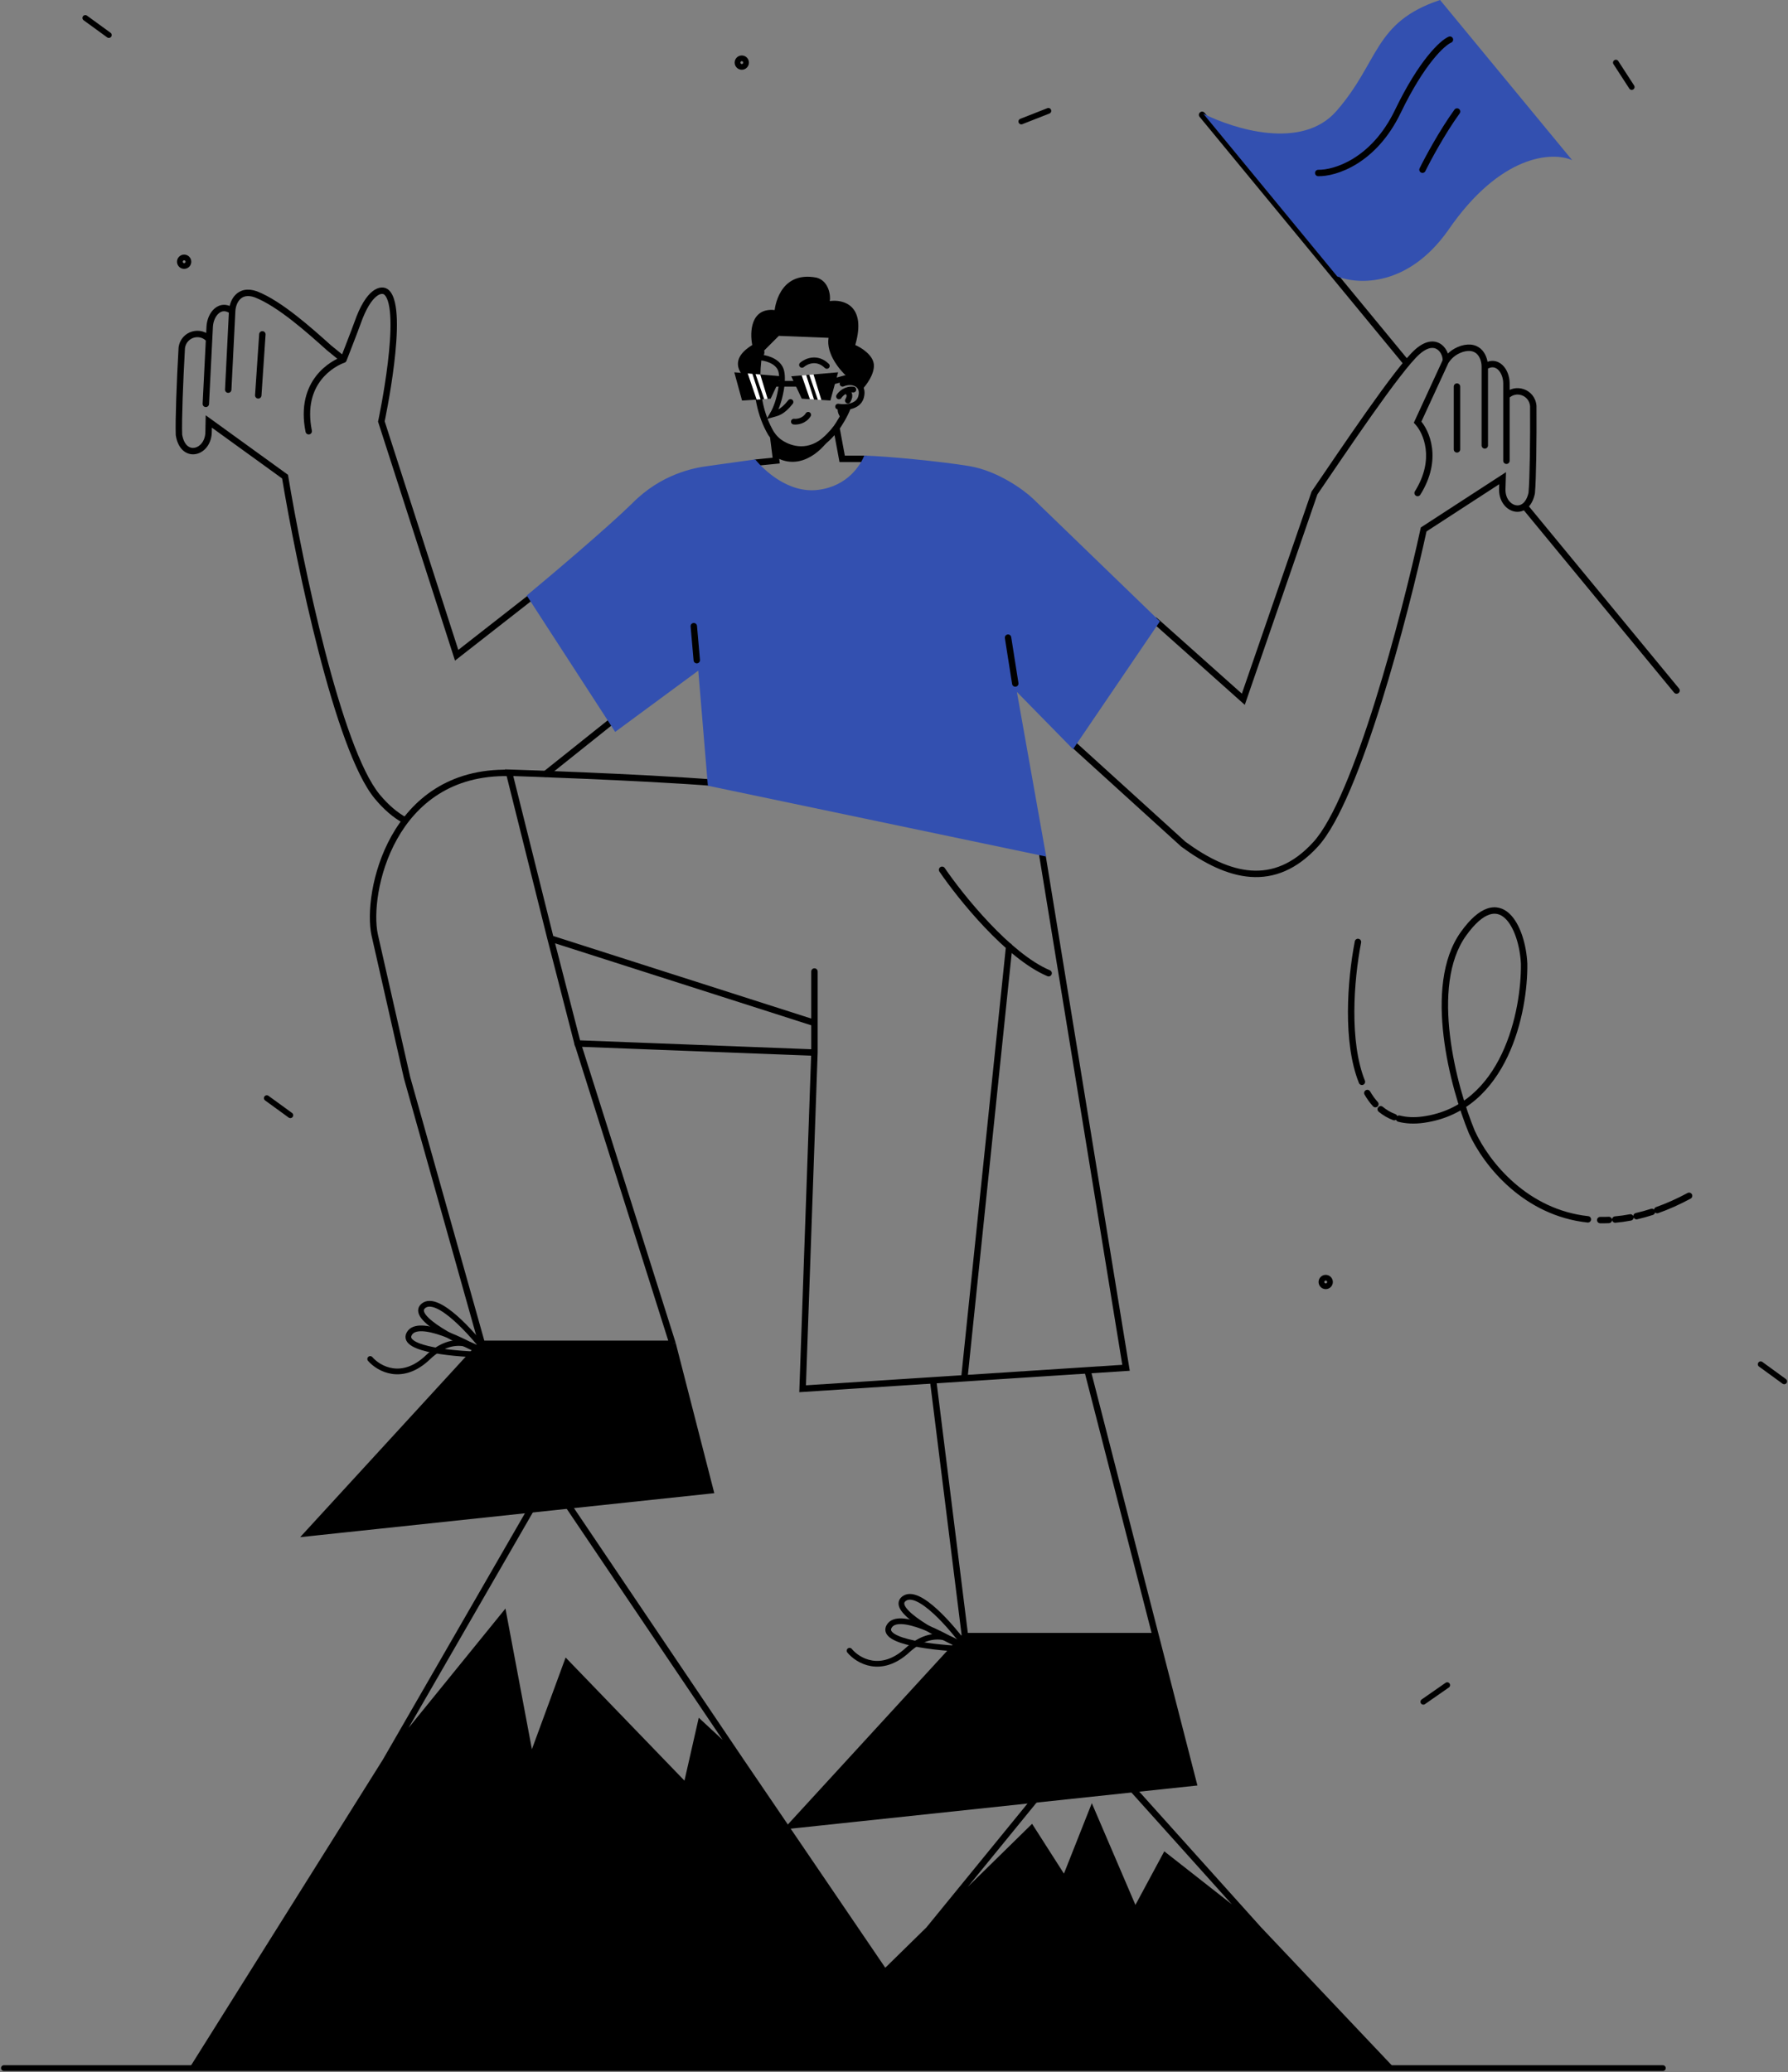<?xml version="1.0" encoding="UTF-8"?> <svg xmlns="http://www.w3.org/2000/svg" width="2500" height="2897" viewBox="0 0 2500 2897" fill="none"><rect x="0" y="0" width="2500" height="2897" fill="#808080" stroke="none"/> <g id="3"> <path id="Oval" fill-rule="evenodd" clip-rule="evenodd" d="M1853.63 1798.42C1856.93 1798.42 1859.61 1795.74 1859.61 1792.44C1859.61 1789.14 1856.93 1786.46 1853.63 1786.46C1850.33 1786.46 1847.65 1789.14 1847.65 1792.44C1847.65 1795.74 1850.33 1798.42 1853.63 1798.42Z" stroke="black" stroke-width="8"></path> <path id="Oval_2" fill-rule="evenodd" clip-rule="evenodd" d="M1037.18 93.511C1040.49 93.511 1043.16 90.835 1043.16 87.535C1043.16 84.234 1040.49 81.558 1037.18 81.558C1033.88 81.558 1031.21 84.234 1031.21 87.535C1031.21 90.835 1033.88 93.511 1037.18 93.511Z" stroke="black" stroke-width="8"></path> <path id="Oval_3" fill-rule="evenodd" clip-rule="evenodd" d="M257.47 371.916C260.771 371.916 263.446 369.24 263.446 365.939C263.446 362.639 260.771 359.963 257.47 359.963C254.169 359.963 251.493 362.639 251.493 365.939C251.493 369.24 254.169 371.916 257.47 371.916Z" stroke="black" stroke-width="8"></path> <path id="Path" d="M2461.79 1907.44L2494.71 1931.39" stroke="black" stroke-width="8" stroke-linecap="round"></path> <path id="Path_2" d="M373.029 1535.37L405.944 1559.3" stroke="black" stroke-width="8" stroke-linecap="round"></path> <path id="Path_3" d="M119.268 25.09L152.182 49.029" stroke="black" stroke-width="8" stroke-linecap="round"></path> <path id="Path_4" d="M2023.51 2356.12L1990.11 2379.38" stroke="black" stroke-width="8" stroke-linecap="round"></path> <path id="Path_5" d="M1427.98 169.882L1465.86 154.999" stroke="black" stroke-width="8" stroke-linecap="round"></path> <path id="Path_6" d="M2259.33 87.534L2281.47 121.684" stroke="black" stroke-width="8" stroke-linecap="round"></path> <path id="Shape" d="M1903.1 1317.85C1903.57 1315.42 1901.98 1313.07 1899.55 1312.6C1897.12 1312.13 1894.76 1313.72 1894.29 1316.15L1903.1 1317.85ZM1900.1 1514.25C1901.02 1516.54 1903.63 1517.66 1905.93 1516.73C1908.23 1515.81 1909.34 1513.2 1908.42 1510.9L1900.1 1514.25ZM2363.82 1675.91C2366 1674.73 2366.81 1672.01 2365.64 1669.83C2364.47 1667.65 2361.75 1666.83 2359.57 1668.01L2363.82 1675.91ZM2315.6 1687.7C2313.27 1688.53 2312.05 1691.09 2312.88 1693.43C2313.71 1695.76 2316.27 1696.98 2318.61 1696.15L2315.6 1687.7ZM1915.71 1525.99C1914.46 1523.84 1911.72 1523.11 1909.58 1524.36C1907.43 1525.6 1906.7 1528.34 1907.95 1530.48L1915.71 1525.99ZM1919.74 1546.79C1921.4 1548.62 1924.24 1548.76 1926.07 1547.09C1927.91 1545.43 1928.04 1542.59 1926.38 1540.76L1919.74 1546.79ZM1933.38 1547.47C1931.48 1545.89 1928.65 1546.16 1927.07 1548.07C1925.49 1549.97 1925.76 1552.8 1927.67 1554.38L1933.38 1547.47ZM1947.85 1566.11C1950.17 1566.98 1952.76 1565.81 1953.63 1563.49C1954.5 1561.17 1953.32 1558.58 1951 1557.71L1947.85 1566.11ZM1957.32 1559.71C1954.92 1559.09 1952.47 1560.53 1951.85 1562.92C1951.22 1565.32 1952.66 1567.77 1955.06 1568.39L1957.32 1559.71ZM1990.26 1565.44L1990.88 1569.88L1990.88 1569.88L1990.26 1565.44ZM2131.04 1347.42L2135.53 1347.36L2135.52 1347.28L2135.52 1347.21L2131.04 1347.42ZM2046.12 1305.77L2042.47 1303.16L2042.47 1303.16L2046.12 1305.77ZM2057.97 1582.88L2053.83 1584.59L2053.86 1584.67L2053.89 1584.75L2057.97 1582.88ZM2219.69 1709.3C2222.15 1709.56 2224.36 1707.78 2224.63 1705.32C2224.89 1702.86 2223.11 1700.65 2220.65 1700.38L2219.69 1709.3ZM2237.53 1701.42C2235.05 1701.38 2233.01 1703.35 2232.97 1705.83C2232.93 1708.3 2234.9 1710.34 2237.38 1710.39L2237.53 1701.42ZM2249.7 1710.22C2252.18 1710.11 2254.09 1708.01 2253.99 1705.54C2253.88 1703.06 2251.78 1701.15 2249.31 1701.26L2249.7 1710.22ZM2258.06 1700.66C2255.6 1700.88 2253.78 1703.06 2254 1705.53C2254.22 1708 2256.4 1709.82 2258.86 1709.6L2258.06 1700.66ZM2280.45 1706.58C2282.89 1706.12 2284.48 1703.77 2284.02 1701.34C2283.56 1698.9 2281.22 1697.3 2278.78 1697.76L2280.45 1706.58ZM2287.2 1696C2284.78 1696.56 2283.27 1698.96 2283.82 1701.38C2284.37 1703.79 2286.78 1705.3 2289.19 1704.75L2287.2 1696ZM2311.04 1698.71C2313.4 1697.95 2314.69 1695.42 2313.93 1693.06C2313.16 1690.71 2310.64 1689.42 2308.28 1690.18L2311.04 1698.71ZM1894.29 1316.15C1889.01 1343.55 1884.79 1378.85 1884.71 1414.34C1884.62 1449.76 1888.64 1485.73 1900.1 1514.25L1908.42 1510.9C1897.58 1483.93 1893.59 1449.28 1893.67 1414.36C1893.76 1379.51 1897.91 1344.77 1903.1 1317.85L1894.29 1316.15ZM2359.57 1668.01C2344.35 1676.19 2329.69 1682.69 2315.6 1687.7L2318.61 1696.15C2333.15 1690.98 2348.23 1684.29 2363.82 1675.91L2359.57 1668.01ZM1907.95 1530.48C1911.39 1536.43 1915.31 1541.91 1919.74 1546.79L1926.38 1540.76C1922.42 1536.4 1918.87 1531.45 1915.71 1525.99L1907.95 1530.48ZM1927.67 1554.38C1933.63 1559.31 1940.34 1563.29 1947.85 1566.11L1951 1557.71C1944.46 1555.26 1938.61 1551.8 1933.38 1547.47L1927.67 1554.38ZM1955.06 1568.39C1965.66 1571.15 1977.57 1571.75 1990.88 1569.88L1989.63 1561C1977.32 1562.73 1966.62 1562.13 1957.32 1559.71L1955.06 1568.39ZM1990.88 1569.88C2050.18 1561.58 2086.63 1522.19 2108.01 1477.08C2129.34 1432.06 2135.95 1380.85 2135.53 1347.36L2126.56 1347.47C2126.97 1379.97 2120.51 1429.75 2099.91 1473.23C2079.34 1516.63 2044.99 1553.25 1989.63 1561L1990.88 1569.88ZM2135.52 1347.21C2134.92 1334.3 2132.51 1320.46 2128.36 1308.09C2124.24 1295.8 2118.26 1284.53 2110.25 1277.18C2102.02 1269.63 2091.58 1266.23 2079.59 1270.25C2068.04 1274.13 2055.68 1284.67 2042.47 1303.16L2049.77 1308.38C2062.57 1290.46 2073.55 1281.74 2082.44 1278.76C2090.88 1275.93 2097.98 1278.09 2104.19 1283.79C2110.62 1289.69 2115.97 1299.34 2119.86 1310.94C2123.72 1322.46 2126 1335.46 2126.56 1347.62L2135.52 1347.21ZM2042.47 1303.16C2015.44 1341 2012.18 1396.22 2018.47 1448.91C2024.79 1501.81 2040.89 1553.28 2053.83 1584.59L2062.11 1581.16C2049.42 1550.46 2033.58 1499.79 2027.38 1447.84C2021.14 1395.69 2024.77 1343.37 2049.77 1308.38L2042.47 1303.16ZM2053.89 1584.75C2075.35 1631.52 2131.39 1699.78 2219.69 1709.3L2220.65 1700.38C2136.64 1691.33 2082.75 1626.14 2062.05 1581.01L2053.89 1584.75ZM2237.38 1710.39C2241.43 1710.46 2245.53 1710.4 2249.7 1710.22L2249.31 1701.26C2245.32 1701.43 2241.39 1701.49 2237.53 1701.42L2237.38 1710.39ZM2258.86 1709.6C2265.91 1708.97 2273.09 1707.97 2280.45 1706.58L2278.78 1697.76C2271.7 1699.11 2264.81 1700.06 2258.06 1700.66L2258.86 1709.6ZM2289.19 1704.75C2296.34 1703.12 2303.62 1701.12 2311.04 1698.71L2308.28 1690.18C2301.11 1692.5 2294.08 1694.43 2287.2 1696L2289.19 1704.75Z" fill="black"></path> <path id="Path_7" d="M539.169 2462.52L270.744 2890.47H1942.48L1760.08 2697.84L1629.34 2595.26L1587.11 2673.71L1526.76 2532.91L1488.54 2629.46L1442.29 2557.05L1298.66 2697.84L1237.12 2758.19L1035.99 2462.52L979.662 2410.22L959.55 2498.72L792.6 2325.75L742.319 2462.52L704.102 2259.37L539.169 2462.52Z" fill="black"></path> <path id="Shape_2" d="M270.744 2890.47L266.945 2888.08L262.638 2894.95H270.744V2890.47ZM1942.48 2890.47V2894.95H1952.9L1945.73 2887.38L1942.48 2890.47ZM704.102 2259.37L708.509 2258.54L706.72 2249.03L700.621 2256.54L704.102 2259.37ZM742.319 2462.52L737.912 2463.35L740.918 2479.33L746.528 2464.07L742.319 2462.52ZM792.6 2325.75L795.826 2322.63L790.859 2317.49L788.391 2324.2L792.6 2325.75ZM959.55 2498.72L956.324 2501.83L962.085 2507.8L963.923 2499.71L959.55 2498.72ZM979.662 2410.22L982.714 2406.93L977.014 2401.64L975.29 2409.23L979.662 2410.22ZM1237.12 2758.19L1233.41 2760.71L1236.43 2765.15L1240.26 2761.39L1237.12 2758.19ZM1629.34 2595.26L1632.11 2591.74L1627.91 2588.45L1625.39 2593.14L1629.34 2595.26ZM1587.11 2673.71L1582.98 2675.47L1586.65 2684.02L1591.05 2675.83L1587.11 2673.71ZM1526.76 2532.91L1530.88 2531.14L1526.59 2521.14L1522.59 2531.26L1526.76 2532.91ZM1488.54 2629.46L1484.76 2631.87L1489.48 2639.26L1492.71 2631.11L1488.54 2629.46ZM1442.29 2557.05L1446.06 2554.63L1443.09 2549.98L1439.15 2553.84L1442.29 2557.05ZM535.37 2460.14L266.945 2888.08L274.543 2892.85L542.968 2464.9L535.37 2460.14ZM270.744 2894.95H1942.48V2885.98H270.744V2894.95ZM1945.73 2887.38L1763.33 2694.76L1756.82 2700.93L1939.22 2893.55L1945.73 2887.38ZM542.651 2465.34L707.583 2262.19L700.621 2256.54L535.688 2459.69L542.651 2465.34ZM699.695 2260.2L737.912 2463.35L746.726 2461.69L708.509 2258.54L699.695 2260.2ZM746.528 2464.07L796.809 2327.29L788.391 2324.2L738.111 2460.97L746.528 2464.07ZM789.373 2328.86L956.324 2501.83L962.777 2495.6L795.826 2322.63L789.373 2328.86ZM963.923 2499.71L984.035 2411.21L975.29 2409.23L955.178 2497.72L963.923 2499.71ZM976.611 2413.51L1032.93 2465.8L1039.04 2459.23L982.714 2406.93L976.611 2413.51ZM543.054 2464.76L750.789 2104.58L743.02 2100.1L535.285 2460.28L543.054 2464.76ZM1032.28 2465.04L1233.41 2760.71L1240.83 2755.67L1039.69 2460L1032.28 2465.04ZM1240.26 2761.39L1301.8 2701.04L1295.53 2694.64L1233.98 2754.99L1240.26 2761.39ZM1039.7 2460.01L796.317 2099.37L788.883 2104.39L1032.27 2465.03L1039.7 2460.01ZM1762.85 2694.32L1632.11 2591.74L1626.57 2598.79L1757.31 2701.37L1762.85 2694.32ZM1625.39 2593.14L1583.16 2671.58L1591.05 2675.83L1633.29 2597.39L1625.39 2593.14ZM1591.23 2671.94L1530.88 2531.14L1522.64 2534.68L1582.98 2675.47L1591.23 2671.94ZM1522.59 2531.26L1484.37 2627.81L1492.71 2631.11L1530.93 2534.56L1522.59 2531.26ZM1492.32 2627.04L1446.06 2554.63L1438.51 2559.46L1484.76 2631.87L1492.32 2627.04ZM1439.15 2553.84L1295.53 2694.64L1301.8 2701.05L1445.43 2560.25L1439.15 2553.84ZM1763.41 2694.85L1552.07 2459.52L1545.4 2465.51L1756.74 2700.84L1763.41 2694.85ZM1302.14 2700.68L1464.66 2501.55L1457.71 2495.88L1295.19 2695.01L1302.14 2700.68Z" fill="black"></path> <path id="Path_8" d="M5.428 2891.55H2325.05" stroke="black" stroke-width="8" stroke-linecap="round"></path> <path id="Shape_3" d="M1073.97 462.579C1074.84 460.261 1073.67 457.674 1071.36 456.801C1069.04 455.928 1066.45 457.099 1065.58 459.417L1073.97 462.579ZM1077.92 605.711L1074.05 607.97L1074.1 608.06L1074.16 608.148L1077.92 605.711ZM1077.51 612.793C1079.05 614.727 1081.87 615.041 1083.81 613.494C1085.74 611.948 1086.06 609.126 1084.51 607.192L1077.51 612.793ZM1165.81 595.573C1164.38 597.597 1164.86 600.395 1166.89 601.823C1168.91 603.25 1171.71 602.766 1173.14 600.743L1165.81 595.573ZM1189.14 571.654C1190.01 569.333 1188.83 566.75 1186.51 565.884C1184.19 565.018 1181.61 566.197 1180.74 568.517L1189.14 571.654ZM1173.1 600.796C1174.55 598.793 1174.11 595.988 1172.11 594.531C1170.11 593.075 1167.3 593.518 1165.84 595.521L1173.1 600.796ZM1147.67 619.868L1150.16 623.595L1150.16 623.595L1147.67 619.868ZM1089.05 617.88L1091.77 614.315L1091.76 614.313L1089.05 617.88ZM1084.51 607.187C1082.96 605.255 1080.13 604.944 1078.2 606.494C1076.27 608.043 1075.96 610.865 1077.51 612.797L1084.51 607.187ZM1173.88 597.339C1173.43 594.904 1171.09 593.297 1168.65 593.749C1166.22 594.201 1164.61 596.542 1165.06 598.977L1173.88 597.339ZM1177.53 641.575L1173.12 642.394L1173.8 646.059H1177.53V641.575ZM1209.81 646.059C1212.28 646.059 1214.29 644.052 1214.29 641.575C1214.29 639.098 1212.28 637.091 1209.81 637.091V646.059ZM1085.46 609.43C1085.15 606.973 1082.9 605.233 1080.45 605.543C1077.99 605.854 1076.25 608.097 1076.56 610.554L1085.46 609.43ZM1085.3 643.983L1085.75 648.445L1090.33 647.987L1089.75 643.421L1085.3 643.983ZM1055.95 642.411C1053.49 642.658 1051.69 644.855 1051.94 647.319C1052.18 649.784 1054.38 651.582 1056.85 651.335L1055.95 642.411ZM1065.58 459.417C1060.41 473.128 1054.74 496.759 1054.21 523.621C1053.67 550.491 1058.28 580.938 1074.05 607.97L1081.8 603.451C1067.12 578.28 1062.66 549.613 1063.17 523.799C1063.68 497.977 1069.16 475.354 1073.97 462.579L1065.58 459.417ZM1074.16 608.148C1075.23 609.797 1076.35 611.344 1077.51 612.793L1084.51 607.192C1083.54 605.976 1082.59 604.671 1081.69 603.273L1074.16 608.148ZM1173.14 600.743C1176.73 595.654 1185.03 582.678 1189.14 571.654L1180.74 568.517C1177.03 578.452 1169.26 590.68 1165.81 595.573L1173.14 600.743ZM1165.84 595.521C1160.9 602.325 1151.89 611.649 1145.17 616.141L1150.16 623.595C1157.98 618.365 1167.71 608.204 1173.1 600.796L1165.84 595.521ZM1145.17 616.14C1121.55 631.944 1099.07 619.886 1091.77 614.315L1086.33 621.445C1094.72 627.852 1121.7 642.634 1150.16 623.595L1145.17 616.14ZM1091.76 614.313C1089.22 612.376 1086.78 610.024 1084.51 607.187L1077.51 612.797C1080.23 616.195 1083.2 619.061 1086.33 621.447L1091.76 614.313ZM1165.06 598.977L1173.12 642.394L1181.94 640.757L1173.88 597.339L1165.06 598.977ZM1177.53 646.059H1209.81V637.091H1177.53V646.059ZM1076.56 610.554L1080.85 644.545L1089.75 643.421L1085.46 609.43L1076.56 610.554ZM1084.85 639.521L1055.95 642.411L1056.85 651.335L1085.75 648.445L1084.85 639.521Z" fill="black"></path> <path id="Path_9" d="M1162.35 609.028C1133.26 636.165 1095.21 623.249 1081.22 612.873L1085.08 639.451C1120.88 659.313 1152.44 627.095 1162.35 609.028Z" fill="black"></path> <path id="Path_10" d="M1171.84 568.5C1180.72 570.036 1199.54 569.595 1203.8 555.544C1209.12 537.981 1192.86 530.351 1178.04 536.541" stroke="black" stroke-width="8" stroke-linecap="round"></path> <path id="Path_11" d="M1061.5 499.805C1068.59 499.805 1086.24 503.554 1091.5 516.308C1096.77 529.062 1090.6 562.061 1080.48 579.269C1085.8 577.751 1093.64 576.992 1105.28 562.061" stroke="black" stroke-width="8" stroke-linecap="round"></path> <path id="Path_12" d="M1121.35 510.17C1127.21 505.065 1142.34 498.203 1156.07 511.601" stroke="black" stroke-width="8" stroke-linecap="round"></path> <path id="Path_13" d="M1109.98 589.508C1114.3 590.054 1124.37 588.912 1130 579.974" stroke="black" stroke-width="8" stroke-linecap="round"></path> <path id="Path_14" d="M1173.11 554.254C1175.42 550.55 1182.64 543.454 1193.14 544.713" stroke="black" stroke-width="8" stroke-linecap="round"></path> <path id="Path_15" d="M1183.15 547.117C1185.97 548.045 1190.4 551.929 1185.5 560.051" stroke="black" stroke-width="8" stroke-linecap="round"></path> <path id="Path_16" d="M1051.83 482.395C1011.76 506.862 1040.98 532.104 1059.85 540.371C1058.16 527.368 1061.46 503.587 1061.46 502.382C1069.17 498.722 1069.33 492.669 1068.44 490.101L1088.94 469.603L1158.48 472.361C1154.83 494.902 1174.96 518.357 1184.03 526.223C1179.7 529.835 1181.14 535.616 1181.14 534.412C1197.9 529.21 1204.18 539.147 1205.22 544.767C1211.16 538.746 1222.81 523.333 1221.85 509.848C1220.88 496.362 1204.1 485.926 1195.84 482.395C1212.02 426.525 1178.82 418.176 1160.19 420.986C1161.63 414.002 1159.24 393.051 1141.89 388.235C1087.46 377.638 1083.14 434.712 1083.14 433.508C1049.42 430.039 1048.22 464.654 1051.83 482.395Z" fill="black"></path> <path id="Path_17" d="M1176.82 585.705C1170.46 578.384 1170.8 571.898 1171.76 569.57H1185.48L1176.82 585.705Z" fill="black"></path> <path id="Path_18" d="M1171.84 520.557L1106.34 526.095L1121.03 557.402L1161.01 560.051L1171.84 520.557Z" fill="black"></path> <path id="Path_19" d="M1127.18 524.329L1120.94 524.862L1132.43 558.157L1138.17 558.589L1127.18 524.329Z" fill="white"></path> <path id="Path_20" d="M1137.45 523.456L1131.5 523.968L1143.53 558.897L1148.41 559.248L1137.45 523.456Z" fill="white"></path> <path id="Path_21" d="M1026.71 520.557L1092.22 526.095L1077.53 557.402L1037.55 560.051L1026.71 520.557Z" fill="black"></path> <path id="Path_22" d="M1052.04 522.732L1045.47 522.057L1057.95 558.69L1063.48 558.32L1052.04 522.732Z" fill="white"></path> <path id="Path_23" d="M1062.99 523.618L1056.4 523.084L1068.52 558.008L1073.33 557.683L1062.99 523.618Z" fill="white"></path> <path id="Path_24" d="M1084.34 536.578H1115.4" stroke="black" stroke-width="8"></path> <path id="Path_25" d="M1163.56 533.689L1188.61 526.945" stroke="black" stroke-width="8"></path> <path id="Shape_4" d="M1503.25 1036.88C1501.42 1035.21 1498.58 1035.35 1496.91 1037.18C1495.25 1039.02 1495.39 1041.85 1497.22 1043.52L1503.25 1036.88ZM1654.65 1180.4L1651.64 1183.72L1651.81 1183.88L1652 1184.01L1654.65 1180.4ZM1990.59 740.264L1988.15 736.504L1986.6 737.509L1986.21 739.311L1990.59 740.264ZM2100.96 668.576L2105.45 668.716L2105.71 660.144L2098.52 664.815L2100.96 668.576ZM2100.54 682.234L2105.01 682.507L2105.02 682.44L2105.02 682.374L2100.54 682.234ZM2141.67 689.326L2146.06 690.245L2146.11 689.99L2146.14 689.73L2141.67 689.326ZM2143.84 567.606L2148.33 567.578L2148.33 567.393L2148.31 567.208L2143.84 567.606ZM2103.05 550.82C2101.36 552.626 2101.45 555.464 2103.25 557.158C2105.06 558.853 2107.9 558.764 2109.59 556.958L2103.05 550.82ZM2101.84 553.889C2101.84 556.366 2103.85 558.373 2106.32 558.373C2108.8 558.373 2110.81 556.366 2110.81 553.889H2101.84ZM2073.56 509.016C2071.5 510.39 2070.95 513.175 2072.32 515.235C2073.7 517.295 2076.48 517.851 2078.54 516.477L2073.56 509.016ZM2110.81 553.889C2110.81 551.412 2108.8 549.405 2106.32 549.405C2103.85 549.405 2101.84 551.412 2101.84 553.889H2110.81ZM2101.84 644.213C2101.84 646.69 2103.85 648.697 2106.32 648.697C2108.8 648.697 2110.81 646.69 2110.81 644.213H2101.84ZM2071.57 512.747C2071.57 515.223 2073.58 517.231 2076.05 517.231C2078.53 517.231 2080.54 515.223 2080.54 512.747H2071.57ZM2044.16 487.724L2042.9 483.42L2042.82 483.444L2042.74 483.47L2044.16 487.724ZM2017.61 502.661C2016.22 504.713 2016.76 507.501 2018.81 508.888C2020.86 510.276 2023.65 509.737 2025.04 507.686L2017.61 502.661ZM2080.54 512.747C2080.54 510.27 2078.53 508.262 2076.05 508.262C2073.58 508.262 2071.57 510.27 2071.57 512.747H2080.54ZM2071.57 622.766C2071.57 625.242 2073.58 627.25 2076.05 627.25C2078.53 627.25 2080.54 625.242 2080.54 622.766H2071.57ZM2016.92 504.302C2016.44 506.732 2018.02 509.091 2020.45 509.573C2022.88 510.054 2025.24 508.474 2025.72 506.045L2016.92 504.302ZM1982.13 491.575L1985.07 494.962L1985.07 494.961L1982.13 491.575ZM1837.91 689.326L1834.21 686.794L1833.87 687.293L1833.67 687.864L1837.91 689.326ZM1738.43 977.678L1735.44 981.025L1740.47 985.508L1742.67 979.141L1738.43 977.678ZM1618.06 864.328C1616.21 862.68 1613.38 862.842 1611.73 864.69C1610.08 866.539 1610.24 869.373 1612.09 871.022L1618.06 864.328ZM2025.39 507.05C2026.43 504.801 2025.45 502.138 2023.2 501.101C2020.95 500.064 2018.29 501.048 2017.25 503.297L2025.39 507.05ZM1982.13 590.224L1978.06 588.347L1976.8 591.07L1978.84 593.27L1982.13 590.224ZM1978.33 686.95C1977.01 689.05 1977.65 691.817 1979.75 693.129C1981.85 694.441 1984.62 693.803 1985.93 691.702L1978.33 686.95ZM2041.64 540.476C2041.64 538 2039.63 535.992 2037.15 535.992C2034.67 535.992 2032.67 538 2032.67 540.476H2041.64ZM2032.67 628.291C2032.67 630.768 2034.67 632.776 2037.15 632.776C2039.63 632.776 2041.64 630.768 2041.64 628.291H2032.67ZM1497.22 1043.52L1651.64 1183.72L1657.67 1177.08L1503.25 1036.88L1497.22 1043.52ZM1652 1184.01C1683.72 1207.29 1716.27 1223.78 1748.63 1226.06C1781.3 1228.36 1813.09 1216.12 1842.91 1183.42L1836.28 1177.38C1808.04 1208.35 1778.81 1219.19 1749.26 1217.11C1719.39 1215.01 1688.5 1199.67 1657.3 1176.78L1652 1184.01ZM1842.91 1183.42C1857.97 1166.9 1873.27 1138.33 1888.13 1103.42C1903.05 1068.37 1917.71 1026.46 1931.34 982.858C1958.62 895.65 1981.88 801.402 1994.97 741.218L1986.21 739.311C1973.16 799.304 1949.96 893.285 1922.78 980.181C1909.19 1023.63 1894.64 1065.24 1879.88 1099.91C1865.07 1134.71 1850.25 1162.06 1836.28 1177.38L1842.91 1183.42ZM1993.04 744.025L2103.41 672.337L2098.52 664.815L1988.15 736.504L1993.04 744.025ZM2096.48 668.436L2096.05 682.094L2105.02 682.374L2105.45 668.716L2096.48 668.436ZM2096.06 681.962C2095.03 698.978 2104.45 711.928 2116.52 714.952C2122.6 716.476 2129.11 715.352 2134.59 711.077C2140.01 706.853 2144.05 699.86 2146.06 690.245L2137.28 688.407C2135.57 696.596 2132.36 701.442 2129.08 704.005C2125.86 706.518 2122.2 707.13 2118.7 706.253C2111.6 704.475 2104.19 696.075 2105.01 682.507L2096.06 681.962ZM2146.14 689.73C2147.92 669.986 2148.63 614.887 2148.33 567.578L2139.36 567.635C2139.66 615.041 2138.94 669.69 2137.2 688.923L2146.14 689.73ZM2148.31 567.208C2146.21 543.603 2118.11 534.775 2103.05 550.82L2109.59 556.958C2119.37 546.536 2137.96 552.146 2139.38 568.005L2148.31 567.208ZM2110.81 553.889V536.235H2101.84V553.889H2110.81ZM2110.81 536.235C2110.81 526.311 2107.16 516.302 2100.59 510.226C2097.25 507.133 2093.07 505.006 2088.26 504.649C2083.46 504.293 2078.47 505.745 2073.56 509.016L2078.54 516.477C2082.11 514.095 2085.15 513.412 2087.6 513.594C2090.06 513.776 2092.39 514.861 2094.5 516.809C2098.83 520.815 2101.84 528.204 2101.84 536.235H2110.81ZM2101.84 553.889V644.213H2110.81V553.889H2101.84ZM2080.54 512.747C2080.54 505.688 2078.46 496.445 2072.55 489.809C2069.53 486.419 2065.53 483.744 2060.45 482.491C2055.4 481.246 2049.55 481.474 2042.9 483.42L2045.42 492.028C2050.9 490.424 2055.1 490.411 2058.3 491.2C2061.47 491.981 2063.93 493.614 2065.85 495.773C2069.83 500.235 2071.57 507.053 2071.57 512.747H2080.54ZM2042.74 483.47C2029.1 488.019 2022.28 495.75 2017.61 502.661L2025.04 507.686C2028.99 501.835 2034.37 495.714 2045.58 491.978L2042.74 483.47ZM2071.57 512.747V622.766H2080.54V512.747H2071.57ZM2025.72 506.045C2026.48 502.197 2025.79 497.584 2024.14 493.389C2022.47 489.133 2019.61 484.81 2015.48 481.724C2011.27 478.573 2005.85 476.811 1999.48 477.685C1993.22 478.545 1986.44 481.892 1979.19 488.189L1985.07 494.961C1991.48 489.392 1996.71 487.119 2000.7 486.57C2004.59 486.037 2007.67 487.078 2010.11 488.906C2012.64 490.799 2014.6 493.633 2015.8 496.674C2017.02 499.777 2017.26 502.604 2016.92 504.302L2025.72 506.045ZM1979.19 488.188C1972.07 494.366 1961.84 506.479 1950.09 521.692C1938.25 537.01 1924.63 555.789 1910.68 575.555C1882.77 615.08 1853.41 658.733 1834.21 686.794L1841.61 691.858C1860.87 663.712 1890.15 620.181 1918 580.728C1931.93 561.004 1945.46 542.345 1957.19 527.176C1968.99 511.9 1978.72 500.475 1985.07 494.962L1979.19 488.188ZM1833.67 687.864L1734.19 976.216L1742.67 979.141L1842.15 690.789L1833.67 687.864ZM1741.41 974.331L1618.06 864.328L1612.09 871.022L1735.44 981.025L1741.41 974.331ZM2017.25 503.297L1978.06 588.347L1986.2 592.101L2025.39 507.05L2017.25 503.297ZM1978.84 593.27C1989.94 605.271 2006.71 641.526 1978.33 686.95L1985.93 691.702C2016.7 642.463 1998.96 601.803 1985.42 587.178L1978.84 593.27ZM2032.67 540.476V628.291H2041.64V540.476H2032.67Z" fill="black"></path> <path id="Shape_5" d="M877.54 996.373C879.475 994.827 879.791 992.005 878.245 990.07C876.699 988.135 873.878 987.819 871.943 989.365L877.54 996.373ZM760.553 1078.33C758.617 1079.88 758.302 1082.7 759.847 1084.63C761.393 1086.57 764.214 1086.88 766.15 1085.34L760.553 1078.33ZM288.903 477.37C290.506 479.258 293.336 479.489 295.224 477.886C297.112 476.283 297.343 473.453 295.74 471.565L288.903 477.37ZM254.153 486.287L249.712 485.664L249.686 485.848L249.675 486.034L254.153 486.287ZM250.227 607.963L245.746 608.142L245.756 608.403L245.797 608.661L250.227 607.963ZM291.657 602.942L287.174 602.853L287.172 602.921L287.173 602.99L291.657 602.942ZM291.926 589.279L294.554 585.646L287.611 580.623L287.443 589.191L291.926 589.279ZM398.555 666.41L402.979 665.678L402.678 663.858L401.183 662.777L398.555 666.41ZM527.297 1113.56L523.836 1116.41L523.836 1116.41L527.297 1113.56ZM563.814 1150.86C565.981 1152.06 568.71 1151.27 569.909 1149.11C571.108 1146.94 570.324 1144.21 568.157 1143.01L563.814 1150.86ZM287.843 474.243C287.719 476.716 289.624 478.822 292.097 478.946C294.571 479.07 296.676 477.165 296.801 474.692L287.843 474.243ZM293.206 456.836L288.728 456.611L288.728 456.611L293.206 456.836ZM321.945 438.496C323.934 439.971 326.742 439.555 328.218 437.566C329.694 435.578 329.278 432.769 327.289 431.293L321.945 438.496ZM296.801 474.692C296.925 472.219 295.02 470.113 292.547 469.989C290.073 469.864 287.967 471.769 287.843 474.242L296.801 474.692ZM283.314 564.453C283.19 566.927 285.094 569.033 287.568 569.157C290.041 569.281 292.147 567.376 292.271 564.903L283.314 564.453ZM320.138 434.67C320.014 437.143 321.919 439.249 324.392 439.373C326.866 439.497 328.971 437.593 329.095 435.119L320.138 434.67ZM357.718 411.503L359.347 407.325L359.27 407.295L359.191 407.268L357.718 411.503ZM459.969 486.287L456.976 489.626L457.054 489.696L457.136 489.763L459.969 486.287ZM477.435 506.304C479.355 507.868 482.18 507.58 483.744 505.66C485.309 503.74 485.021 500.915 483.101 499.351L477.435 506.304ZM329.095 435.119C329.22 432.646 327.315 430.54 324.842 430.416C322.368 430.292 320.262 432.196 320.138 434.67L329.095 435.119ZM314.622 544.55C314.498 547.023 316.403 549.129 318.876 549.253C321.35 549.377 323.456 547.473 323.58 544.999L314.622 544.55ZM772.559 817.076C774.51 815.55 774.856 812.732 773.33 810.781C771.805 808.83 768.987 808.484 767.036 810.009L772.559 817.076ZM638.497 916.167L634.228 917.542L636.197 923.655L641.258 919.7L638.497 916.167ZM533.217 589.279L528.831 588.342L528.581 589.514L528.948 590.654L533.217 589.279ZM540.728 408.955L537.622 412.189L537.622 412.19L540.728 408.955ZM499.82 451.758L495.585 450.283L495.584 450.285L499.82 451.758ZM476.089 501.201C475.191 503.509 476.334 506.108 478.642 507.006C480.95 507.904 483.549 506.761 484.447 504.453L476.089 501.201ZM481.724 507.069C484.066 506.265 485.313 503.714 484.51 501.371C483.706 499.029 481.155 497.782 478.812 498.586L481.724 507.069ZM427.252 603.823C427.739 606.251 430.103 607.825 432.531 607.338C434.959 606.851 436.533 604.488 436.046 602.06L427.252 603.823ZM371.323 467.8C371.489 465.329 369.621 463.191 367.15 463.025C364.679 462.858 362.541 464.726 362.375 467.197L371.323 467.8ZM356.629 552.483C356.463 554.954 358.331 557.092 360.802 557.259C363.273 557.425 365.411 555.557 365.577 553.086L356.629 552.483ZM871.943 989.365L760.553 1078.33L766.15 1085.34L877.54 996.373L871.943 989.365ZM295.74 471.565C281.497 454.789 253.002 462.193 249.712 485.664L258.594 486.909C260.804 471.141 279.649 466.469 288.903 477.37L295.74 471.565ZM249.675 486.034C247.006 533.268 244.952 588.333 245.746 608.142L254.707 607.783C253.934 588.487 255.954 533.873 258.63 486.54L249.675 486.034ZM245.797 608.661C247.327 618.365 251.007 625.551 256.204 630.041C261.463 634.585 267.91 636.034 274.06 634.817C286.266 632.402 296.324 619.939 296.141 602.893L287.173 602.99C287.319 616.583 279.494 624.599 272.319 626.019C268.778 626.72 265.16 625.926 262.068 623.255C258.914 620.53 255.959 615.529 254.656 607.265L245.797 608.661ZM296.141 603.03L296.41 589.367L287.443 589.191L287.174 602.853L296.141 603.03ZM289.298 592.912L395.927 670.043L401.183 662.777L294.554 585.646L289.298 592.912ZM394.131 667.142C404.189 727.908 422.703 823.202 445.571 911.667C457.004 955.896 469.544 998.492 482.683 1034.24C495.772 1069.86 509.622 1099.16 523.836 1116.41L530.759 1110.71C517.579 1094.71 504.15 1066.65 491.101 1031.15C478.103 995.783 465.648 953.499 454.254 909.422C431.468 821.274 413.005 726.25 402.979 665.678L394.131 667.142ZM523.836 1116.41C536.554 1131.85 549.912 1143.16 563.814 1150.86L568.157 1143.01C555.4 1135.95 542.884 1125.43 530.758 1110.71L523.836 1116.41ZM296.801 474.692L297.685 457.061L288.728 456.611L287.843 474.243L296.801 474.692ZM297.685 457.061C298.088 449.04 301.463 441.811 305.988 438.027C308.189 436.187 310.571 435.22 313.038 435.161C315.499 435.102 318.496 435.937 321.945 438.496L327.289 431.293C322.554 427.78 317.645 426.08 312.824 426.195C308.008 426.31 303.728 428.226 300.235 431.147C293.372 436.887 289.225 446.7 288.728 456.611L297.685 457.061ZM287.843 474.242L283.314 564.453L292.271 564.903L296.801 474.692L287.843 474.242ZM329.095 435.119C329.381 429.432 331.461 422.711 335.651 418.454C337.679 416.394 340.213 414.886 343.418 414.265C346.653 413.638 350.853 413.862 356.244 415.738L359.191 407.268C352.647 404.991 346.821 404.47 341.712 405.46C336.572 406.456 332.443 408.928 329.259 412.162C323.027 418.494 320.492 427.621 320.138 434.67L329.095 435.119ZM356.088 415.681C372.291 422.001 390.786 434.403 408.739 448.417C426.63 462.384 443.664 477.694 456.976 489.626L462.962 482.948C449.686 471.048 432.429 455.532 414.258 441.348C396.15 427.212 376.813 414.138 359.347 407.325L356.088 415.681ZM457.136 489.763L477.435 506.304L483.101 499.351L462.801 482.81L457.136 489.763ZM320.138 434.67L314.622 544.55L323.58 544.999L329.095 435.119L320.138 434.67ZM767.036 810.009L635.735 912.634L641.258 919.7L772.559 817.076L767.036 810.009ZM642.765 914.792L537.485 587.904L528.948 590.654L634.228 917.542L642.765 914.792ZM533.217 589.279C537.602 590.216 537.602 590.215 537.602 590.213C537.603 590.212 537.603 590.21 537.604 590.207C537.605 590.202 537.607 590.194 537.609 590.184C537.613 590.164 537.619 590.135 537.627 590.096C537.644 590.019 537.668 589.905 537.699 589.755C537.762 589.455 537.855 589.012 537.975 588.434C538.214 587.279 538.561 585.584 538.992 583.421C539.855 579.096 541.058 572.894 542.421 565.377C545.144 550.349 548.511 530.033 551.072 508.921C553.629 487.842 555.402 465.819 554.891 447.428C554.636 438.239 553.807 429.801 552.158 422.772C550.536 415.859 547.985 409.706 543.834 405.72L537.622 412.19C539.903 414.38 541.941 418.494 543.426 424.821C544.883 431.03 545.679 438.803 545.926 447.677C546.419 465.413 544.706 486.927 542.169 507.841C539.636 528.722 536.301 548.855 533.596 563.778C532.244 571.236 531.051 577.385 530.197 581.666C529.77 583.807 529.427 585.48 529.192 586.616C529.075 587.184 528.984 587.618 528.923 587.909C528.892 588.054 528.869 588.163 528.854 588.236C528.846 588.272 528.84 588.299 528.836 588.317C528.835 588.326 528.833 588.333 528.832 588.337C528.832 588.339 528.832 588.34 528.831 588.341C528.831 588.342 528.831 588.342 533.217 589.279ZM543.834 405.721C538.303 400.409 529.437 400.544 520.921 407.234C512.544 413.815 503.655 427.103 495.585 450.283L504.055 453.232C511.903 430.69 520.066 419.31 526.462 414.286C532.719 409.371 536.348 410.966 537.622 412.189L543.834 405.721ZM495.584 450.285C494.287 454.016 489.437 466.687 484.864 478.545C482.587 484.448 480.393 490.112 478.769 494.301C477.956 496.395 477.286 498.121 476.819 499.322C476.586 499.923 476.403 500.393 476.279 500.713C476.217 500.872 476.169 500.995 476.137 501.077C476.121 501.118 476.109 501.149 476.101 501.17C476.097 501.18 476.094 501.188 476.092 501.193C476.091 501.196 476.09 501.198 476.09 501.199C476.089 501.2 476.089 501.2 476.089 501.201C476.089 501.201 476.089 501.201 480.268 502.827C484.447 504.453 484.447 504.453 484.447 504.453C484.448 504.452 484.448 504.452 484.448 504.451C484.449 504.45 484.449 504.448 484.45 504.445C484.452 504.44 484.456 504.432 484.46 504.421C484.468 504.4 484.48 504.369 484.496 504.328C484.528 504.245 484.576 504.123 484.638 503.963C484.762 503.642 484.945 503.172 485.179 502.57C485.647 501.367 486.317 499.64 487.13 497.544C488.756 493.352 490.952 487.682 493.231 481.772C497.77 470.006 502.695 457.143 504.055 453.23L495.584 450.285ZM478.812 498.586C471.303 501.163 454.814 509.142 441.964 525.709C428.97 542.463 419.996 567.635 427.252 603.823L436.046 602.06C429.287 568.354 437.696 545.846 449.051 531.205C460.552 516.377 475.38 509.246 481.724 507.069L478.812 498.586ZM362.375 467.197L356.629 552.483L365.577 553.086L371.323 467.8L362.375 467.197Z" fill="black"></path> <path id="Shape_6" d="M1001.47 1099.2C1003.94 1099.39 1006.1 1097.55 1006.3 1095.08C1006.49 1092.61 1004.65 1090.45 1002.18 1090.26L1001.47 1099.2ZM711.859 1080.4L712.002 1075.92L706.07 1075.73L707.509 1081.49L711.859 1080.4ZM765.412 1313.25C766.013 1315.65 768.447 1317.11 770.85 1316.51C773.253 1315.91 774.714 1313.47 774.113 1311.07L765.412 1313.25ZM1138.6 1476.16C1141.08 1476.25 1143.16 1474.32 1143.26 1471.85C1143.35 1469.37 1141.42 1467.29 1138.95 1467.2L1138.6 1476.16ZM807.588 1458.94L803.246 1460.06L804.079 1463.29L807.416 1463.42L807.588 1458.94ZM774.105 1311.04C773.487 1308.64 771.042 1307.2 768.644 1307.82C766.246 1308.43 764.802 1310.88 765.42 1313.28L774.105 1311.04ZM1143.26 1471.83C1143.35 1469.36 1141.41 1467.28 1138.93 1467.2C1136.46 1467.11 1134.38 1469.04 1134.29 1471.52L1143.26 1471.83ZM1122.22 1941.7L1117.74 1941.54L1117.56 1946.49L1122.51 1946.17L1122.22 1941.7ZM1348.61 1931.53C1351.08 1931.37 1352.95 1929.24 1352.79 1926.77C1352.63 1924.3 1350.5 1922.42 1348.03 1922.58L1348.61 1931.53ZM1134.29 1471.68C1134.29 1474.15 1136.3 1476.16 1138.78 1476.16C1141.25 1476.16 1143.26 1474.15 1143.26 1471.68H1134.29ZM1143.26 1358.35C1143.26 1355.87 1141.25 1353.86 1138.78 1353.86C1136.3 1353.86 1134.29 1355.87 1134.29 1358.35H1143.26ZM1461.85 1194.63C1461.45 1192.19 1459.14 1190.53 1456.7 1190.93C1454.25 1191.33 1452.6 1193.63 1452.99 1196.08L1461.85 1194.63ZM1574.42 1912.41L1574.71 1916.88L1579.64 1916.56L1578.84 1911.68L1574.42 1912.41ZM1348.03 1922.58C1345.56 1922.74 1343.68 1924.88 1343.84 1927.35C1344 1929.82 1346.14 1931.69 1348.61 1931.53L1348.03 1922.58ZM1343.86 1926.59C1343.6 1929.06 1345.39 1931.26 1347.85 1931.52C1350.32 1931.77 1352.52 1929.98 1352.78 1927.52L1343.86 1926.59ZM1415.49 1323.64C1415.75 1321.18 1413.96 1318.97 1411.49 1318.72C1409.03 1318.46 1406.83 1320.25 1406.57 1322.72L1415.49 1323.64ZM1320.92 1213.6C1319.53 1211.55 1316.74 1211.03 1314.69 1212.42C1312.64 1213.82 1312.12 1216.61 1313.51 1218.66L1320.92 1213.6ZM1464.47 1364.84C1466.75 1365.81 1469.38 1364.74 1470.34 1362.46C1471.3 1360.17 1470.23 1357.54 1467.95 1356.58L1464.47 1364.84ZM771.13 1307.89C768.771 1307.13 766.247 1308.43 765.492 1310.79C764.737 1313.15 766.037 1315.68 768.396 1316.43L771.13 1307.89ZM1137.41 1434.51C1139.77 1435.27 1142.29 1433.97 1143.05 1431.61C1143.8 1429.25 1142.5 1426.73 1140.14 1425.97L1137.41 1434.51ZM1002.18 1090.26C947.815 1085.97 875.255 1082.38 816.326 1079.87C786.853 1078.61 760.774 1077.63 742.063 1076.95C732.707 1076.61 725.193 1076.36 720.017 1076.18C717.43 1076.09 715.426 1076.03 714.07 1075.98C713.391 1075.96 712.875 1075.94 712.527 1075.93C712.354 1075.93 712.223 1075.92 712.135 1075.92C712.091 1075.92 712.057 1075.92 712.035 1075.92C712.024 1075.92 712.016 1075.92 712.01 1075.92C712.007 1075.92 712.005 1075.92 712.004 1075.92C712.002 1075.92 712.002 1075.92 711.859 1080.4C711.717 1084.88 711.718 1084.88 711.719 1084.88C711.72 1084.88 711.722 1084.88 711.725 1084.88C711.73 1084.88 711.739 1084.88 711.75 1084.88C711.771 1084.88 711.804 1084.88 711.848 1084.89C711.935 1084.89 712.066 1084.89 712.239 1084.9C712.585 1084.91 713.1 1084.93 713.777 1084.95C715.13 1084.99 717.131 1085.06 719.715 1085.14C724.885 1085.32 732.392 1085.58 741.74 1085.91C760.436 1086.59 786.495 1087.58 815.944 1088.83C874.859 1091.34 947.282 1094.92 1001.47 1099.2L1002.18 1090.26ZM707.509 1081.49L765.412 1313.25L774.113 1311.07L716.21 1079.31L707.509 1081.49ZM1138.95 1467.2L807.76 1454.46L807.416 1463.42L1138.6 1476.16L1138.95 1467.2ZM811.93 1457.82L774.105 1311.04L765.42 1313.28L803.246 1460.06L811.93 1457.82ZM1134.29 1471.52L1117.74 1941.54L1126.7 1941.86L1143.26 1471.83L1134.29 1471.52ZM1122.51 1946.17L1348.61 1931.53L1348.03 1922.58L1121.93 1937.22L1122.51 1946.17ZM1143.26 1471.68V1358.35H1134.29V1471.68H1143.26ZM1452.99 1196.08L1569.99 1913.13L1578.84 1911.68L1461.85 1194.63L1452.99 1196.08ZM1574.13 1907.93L1348.03 1922.58L1348.61 1931.53L1574.71 1916.88L1574.13 1907.93ZM1352.78 1927.52L1415.49 1323.64L1406.57 1322.72L1343.86 1926.59L1352.78 1927.52ZM1313.51 1218.66C1326.69 1237.96 1349.96 1268.34 1377.07 1296.91C1404.07 1325.38 1435.32 1352.54 1464.47 1364.84L1467.95 1356.58C1440.6 1345.04 1410.41 1319.04 1383.57 1290.74C1356.84 1262.55 1333.86 1232.56 1320.92 1213.6L1313.51 1218.66ZM768.396 1316.43L1137.41 1434.51L1140.14 1425.97L771.13 1307.89L768.396 1316.43Z" fill="black"></path> <path id="Path_26" d="M989.753 651.603L1055.95 642.347C1068.09 657.121 1102.15 690.148 1143.92 684.927C1185.69 679.706 1203.44 649.443 1208.4 637.034C1239.69 637.778 1314.84 645.047 1354.78 651.603C1394.71 658.158 1431.01 684.629 1444.17 697.045L1621.79 868.797L1500.32 1047.51L1421.82 967.462L1462.79 1197.65L989.753 1098.57L976.345 937.664L860.134 1023.34L736.468 832.625C771.479 803.573 850 737.123 883.968 703.75C924.495 662.629 970.269 654.127 989.753 651.603Z" fill="#3350B0"></path> <path id="Shape_7" d="M974.555 875.115C974.339 872.647 972.164 870.823 969.697 871.039C967.23 871.255 965.405 873.43 965.621 875.897L974.555 875.115ZM969.78 923.398C969.996 925.865 972.171 927.69 974.638 927.474C977.105 927.258 978.93 925.083 978.714 922.616L969.78 923.398ZM1413.9 890.839C1413.52 888.393 1411.22 886.722 1408.77 887.108C1406.33 887.493 1404.66 889.788 1405.04 892.235L1413.9 890.839ZM1415.14 956.361C1415.53 958.807 1417.82 960.478 1420.27 960.092C1422.72 959.707 1424.39 957.411 1424 954.965L1415.14 956.361ZM965.621 875.897L969.78 923.398L978.714 922.616L974.555 875.115L965.621 875.897ZM1405.04 892.235L1415.14 956.361L1424 954.965L1413.9 890.839L1405.04 892.235Z" fill="black"></path> <path id="Path_27" d="M1106.51 2552.19L1349.26 2287.57H1615.95L1668.61 2492.51L1106.51 2552.19Z" fill="black"></path> <path id="Shape_8" d="M1106.51 2552.19L1103.21 2549.16L1095.19 2557.91L1106.99 2556.65L1106.51 2552.19ZM1668.61 2492.51L1669.08 2496.97L1674.24 2496.42L1672.95 2491.39L1668.61 2492.51ZM1300.05 1928.98L1344.81 2288.13L1353.71 2287.02L1308.95 1927.87L1300.05 1928.98ZM1345.96 2284.54L1103.21 2549.16L1109.82 2555.22L1352.56 2290.61L1345.96 2284.54ZM1106.99 2556.65L1669.08 2496.97L1668.14 2488.05L1106.04 2547.73L1106.99 2556.65ZM1672.95 2491.39L1620.3 2286.46L1611.61 2288.69L1664.27 2493.62L1672.95 2491.39ZM1349.26 2292.06H1615.95V2283.09H1349.26V2292.06ZM1516.03 1916.6L1611.61 2288.69L1620.3 2286.46L1524.71 1914.37L1516.03 1916.6Z" fill="black"></path> <path id="Path_28" fill-rule="evenodd" clip-rule="evenodd" d="M1352.88 2305.12C1331.52 2275.29 1283.82 2219.59 1263.83 2235.39C1243.85 2251.2 1314.87 2288.46 1352.88 2305.12Z" stroke="black" stroke-width="8"></path> <path id="Path_29" fill-rule="evenodd" clip-rule="evenodd" d="M1351.78 2305.65C1320.87 2285.88 1255.89 2251.87 1243.22 2273.96C1230.52 2296.05 1310.3 2304.29 1351.78 2305.65Z" stroke="black" stroke-width="8"></path> <path id="Path_30" d="M1349.07 2306.67C1337.78 2292.71 1305.91 2273.29 1268.79 2307.28C1231.68 2341.27 1199.37 2321.91 1187.86 2307.99" stroke="black" stroke-width="8" stroke-linecap="round"></path> <path id="Path_31" d="M431.014 2143.49L673.754 1878.86H940.458L993.104 2083.81L431.014 2143.49Z" fill="black"></path> <path id="Shape_9" d="M569.158 1506.79L564.785 1507.78L564.81 1507.89L564.841 1508L569.158 1506.79ZM523.878 1307.08L519.494 1308.03L519.499 1308.05L519.504 1308.07L523.878 1307.08ZM431.014 2143.49L427.71 2140.46L419.69 2149.21L431.488 2147.95L431.014 2143.49ZM993.104 2083.81L993.578 2088.27L998.739 2087.72L997.447 2082.69L993.104 2083.81ZM678.071 1877.65L573.475 1505.58L564.841 1508L669.437 1880.08L678.071 1877.65ZM573.531 1505.8L528.251 1306.09L519.504 1308.07L564.785 1507.78L573.531 1505.8ZM528.261 1306.13C522.308 1278.57 527.775 1222.25 555.186 1173.26C582.403 1124.61 631.025 1083.54 711.467 1085.15L711.647 1076.18C627.324 1074.5 575.896 1117.88 547.359 1168.88C519.016 1219.54 513.026 1278.08 519.494 1308.03L528.261 1306.13ZM670.45 1875.83L427.71 2140.46L434.319 2146.52L677.059 1881.89L670.45 1875.83ZM431.488 2147.95L993.578 2088.27L992.631 2079.35L430.541 2139.03L431.488 2147.95ZM997.447 2082.69L944.802 1877.75L936.115 1879.98L988.761 2084.92L997.447 2082.69ZM673.754 1883.35H940.458V1874.38H673.754V1883.35ZM802.707 1458L936.183 1880.22L944.734 1877.51L811.259 1455.29L802.707 1458Z" fill="black"></path> <path id="Path_32" fill-rule="evenodd" clip-rule="evenodd" d="M682.532 1893.59C660.526 1864.24 611.613 1809.6 591.983 1825.84C572.353 1842.07 644.169 1877.78 682.532 1893.59Z" stroke="black" stroke-width="8"></path> <path id="Path_33" fill-rule="evenodd" clip-rule="evenodd" d="M681.446 1894.15C650.112 1875.07 584.417 1842.48 572.208 1864.85C560.011 1887.2 639.944 1893.71 681.446 1894.15Z" stroke="black" stroke-width="8"></path> <path id="Path_34" d="M678.754 1895.23C667.163 1881.52 634.876 1862.81 598.508 1897.61C562.151 1932.39 529.427 1913.75 517.611 1900.07" stroke="black" stroke-width="8" stroke-linecap="round"></path> <path id="Shape_10" d="M1684.25 157.702C1682.67 155.791 1679.84 155.518 1677.93 157.093C1676.02 158.668 1675.75 161.494 1677.32 163.406L1684.25 157.702ZM1963.08 510.134C1964.65 512.046 1967.48 512.318 1969.39 510.743C1971.3 509.168 1971.57 506.342 1970 504.43L1963.08 510.134ZM2340.71 968.343C2342.28 970.254 2345.11 970.527 2347.02 968.951C2348.93 967.376 2349.21 964.55 2347.63 962.639L2340.71 968.343ZM2135.83 705.643C2134.25 703.732 2131.42 703.46 2129.51 705.035C2127.6 706.61 2127.33 709.436 2128.9 711.347L2135.83 705.643ZM1677.32 163.406L1963.08 510.134L1970 504.43L1684.25 157.702L1677.32 163.406ZM2347.63 962.639L2135.83 705.643L2128.9 711.347L2340.71 968.343L2347.63 962.639Z" fill="black"></path> <path id="Path_35" d="M1868.58 155.276C1820.2 210.631 1724.99 180.26 1682.5 159.011L1869.79 386.568C1899.75 398.192 1968.61 400.99 2024.4 322.536C2098.06 214.878 2170.96 211.936 2198.21 223.923L2013.51 0C1920.34 31.055 1929.06 86.082 1868.58 155.276Z" fill="#3350B0"></path> <path id="Shape_11" d="M2029.06 59.568C2031.34 58.6 2032.4 55.968 2031.44 53.688C2030.47 51.408 2027.84 50.345 2025.56 51.313L2029.06 59.568ZM1843.27 237.39C1840.8 237.335 1838.74 239.298 1838.69 241.774C1838.63 244.25 1840.6 246.302 1843.07 246.357L1843.27 237.39ZM1984.92 235.294C1983.83 237.517 1984.75 240.204 1986.97 241.295C1989.19 242.387 1991.88 241.47 1992.97 239.247L1984.92 235.294ZM2040.91 158.573C2042.36 156.566 2041.91 153.763 2039.9 152.312C2037.9 150.86 2035.09 151.31 2033.64 153.317L2040.91 158.573ZM2025.56 51.313C2019.38 53.936 2009.02 62.302 1996.19 78.275C1983.21 94.426 1967.37 118.767 1950.38 153.997L1958.46 157.894C1975.22 123.152 1990.71 99.415 2003.18 83.892C2015.79 68.192 2025 61.292 2029.06 59.568L2025.56 51.313ZM1950.38 153.997C1917.37 222.41 1864.5 237.863 1843.27 237.39L1843.07 246.357C1867.87 246.909 1923.95 229.422 1958.46 157.894L1950.38 153.997ZM1992.97 239.247C2000.32 224.274 2020.25 187.133 2040.91 158.573L2033.64 153.317C2012.57 182.45 1992.39 220.089 1984.92 235.294L1992.97 239.247Z" fill="black"></path> </g> </svg> 